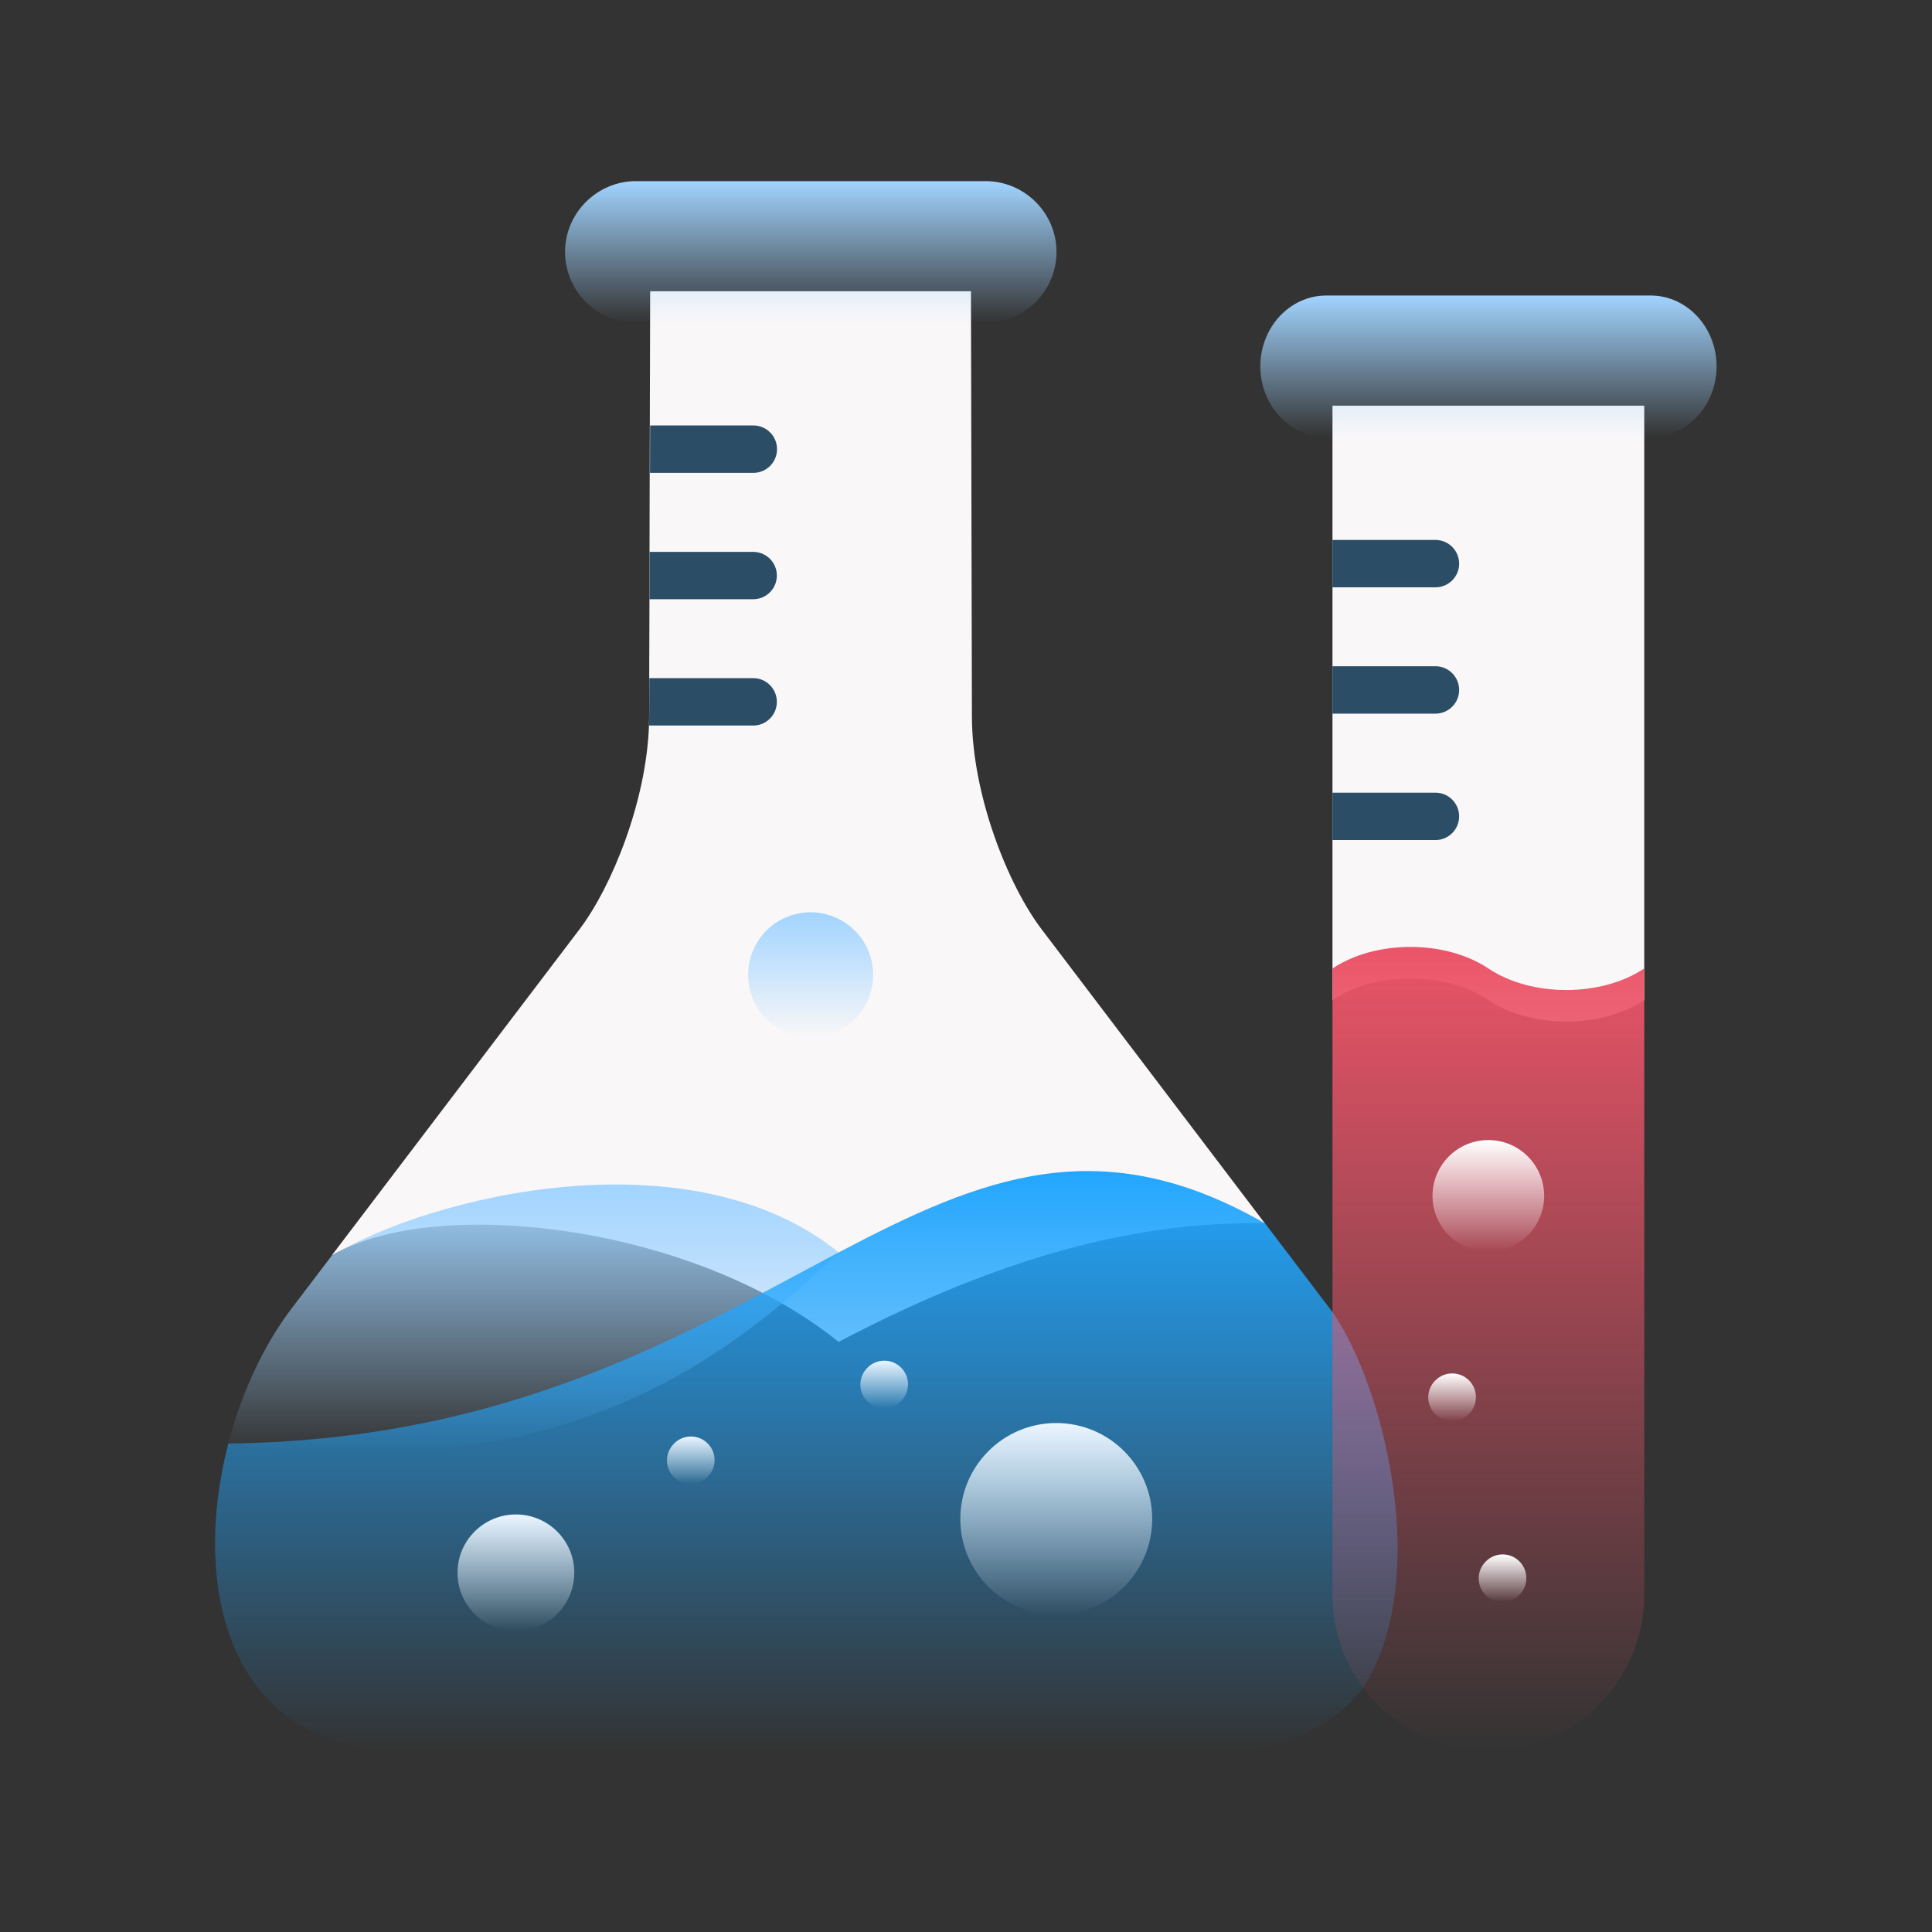 <svg width="32" height="32" viewBox="0 0 32 32" fill="none" xmlns="http://www.w3.org/2000/svg">
<rect x="0" y="0" width="32" height="32" fill="#333333" stroke="none"/>
<g clip-path="url(#clip0_10741_41429)">
<path fill-rule="evenodd" clip-rule="evenodd" d="M20.951 20.264C18.611 20.209 16.255 20.98 13.89 22.226C11.437 20.248 7.152 19.799 5.492 20.798L9.597 15.394C10.139 14.679 10.705 13.27 10.749 12.017C10.751 11.968 10.752 11.919 10.752 11.871L10.753 11.232L10.757 9.925L10.758 9.14L10.761 7.832L10.763 7.048L10.769 4.824H16.082L16.098 11.871C16.101 13.159 16.689 14.651 17.254 15.394L20.951 20.264Z" fill="#F9F7F8"/>
<path fill-rule="evenodd" clip-rule="evenodd" d="M3.781 23.91C9.188 24.651 11.919 22.634 13.892 20.744C11.439 18.765 7.153 19.799 5.494 20.799L4.827 21.676C4.363 22.289 3.996 23.078 3.781 23.91Z" fill="url(#paint0_linear_10741_41429)"/>
<path fill-rule="evenodd" clip-rule="evenodd" d="M6.699 29H13.428H20.156C21.295 29 22.081 28.59 22.582 27.953C23.726 26.141 22.917 22.95 22.074 21.738L20.954 20.264C18.227 18.697 16.258 19.497 13.893 20.743C11.407 22.052 8.484 23.853 3.782 23.909C3.165 26.279 3.759 29 6.699 29Z" fill="url(#paint1_linear_10741_41429)"/>
<path fill-rule="evenodd" clip-rule="evenodd" d="M27.234 6.719V16.564C26.52 17.04 25.363 17.04 24.652 16.564C23.938 16.088 22.783 16.088 22.07 16.564V6.719H27.234Z" fill="#F9F7F8"/>
<path fill-rule="evenodd" clip-rule="evenodd" d="M22.072 7.242H27.235H27.342C27.941 7.242 28.432 6.714 28.432 6.069C28.432 5.422 27.941 4.895 27.342 4.895H21.965C21.364 4.895 20.875 5.422 20.875 6.069C20.875 6.714 21.364 7.242 21.965 7.242H22.072Z" fill="url(#paint2_linear_10741_41429)"/>
<path fill-rule="evenodd" clip-rule="evenodd" d="M10.773 5.347H16.086H16.324C16.971 5.347 17.499 4.82 17.499 4.173C17.499 3.528 16.97 3 16.324 3H10.534C9.889 3 9.359 3.528 9.359 4.173C9.359 4.82 9.887 5.347 10.534 5.347H10.773Z" fill="url(#paint3_linear_10741_41429)"/>
<path fill-rule="evenodd" clip-rule="evenodd" d="M12.391 16.146C12.391 16.719 12.855 17.183 13.426 17.183C13.998 17.183 14.462 16.719 14.462 16.146C14.462 15.574 13.998 15.111 13.426 15.111C12.855 15.111 12.391 15.574 12.391 16.146Z" fill="url(#paint4_linear_10741_41429)"/>
<path fill-rule="evenodd" clip-rule="evenodd" d="M15.906 25.159C15.906 26.036 16.618 26.748 17.494 26.748C18.372 26.748 19.084 26.036 19.084 25.159C19.084 24.281 18.372 23.57 17.494 23.57C16.618 23.57 15.906 24.281 15.906 25.159Z" fill="url(#paint5_linear_10741_41429)"/>
<path fill-rule="evenodd" clip-rule="evenodd" d="M8.545 27.016C9.079 27.016 9.512 26.583 9.512 26.049C9.512 25.517 9.079 25.084 8.545 25.084C8.011 25.084 7.578 25.517 7.578 26.049C7.578 26.583 8.011 27.016 8.545 27.016Z" fill="url(#paint6_linear_10741_41429)"/>
<path fill-rule="evenodd" clip-rule="evenodd" d="M22.07 21.738V26.418C22.07 26.992 22.26 27.523 22.579 27.953C23.04 28.573 23.773 28.982 24.597 29H24.707C26.101 28.97 27.234 27.819 27.234 26.418V16.041C26.52 16.517 25.364 16.517 24.652 16.041C23.939 15.565 22.784 15.565 22.07 16.041V21.738H22.07Z" fill="url(#paint7_linear_10741_41429)"/>
<path fill-rule="evenodd" clip-rule="evenodd" d="M24.652 20.732C25.162 20.732 25.576 20.318 25.576 19.808C25.576 19.297 25.162 18.883 24.652 18.883C24.14 18.883 23.727 19.297 23.727 19.808C23.727 20.318 24.14 20.732 24.652 20.732Z" fill="url(#paint8_linear_10741_41429)"/>
<path d="M11.439 24.582C11.338 24.582 11.238 24.544 11.161 24.466C11.008 24.313 11.009 24.064 11.163 23.912L11.167 23.907C11.321 23.754 11.569 23.755 11.722 23.909C11.875 24.062 11.874 24.311 11.72 24.463L11.716 24.468C11.639 24.544 11.539 24.582 11.439 24.582Z" fill="url(#paint9_linear_10741_41429)"/>
<path d="M14.642 23.326C14.542 23.326 14.441 23.288 14.365 23.211C14.212 23.058 14.212 22.81 14.365 22.657L14.369 22.652C14.523 22.499 14.771 22.499 14.924 22.652C15.078 22.805 15.078 23.054 14.924 23.207L14.92 23.211C14.843 23.288 14.743 23.326 14.642 23.326Z" fill="url(#paint10_linear_10741_41429)"/>
<path d="M24.049 23.537C23.948 23.537 23.848 23.499 23.771 23.422C23.618 23.269 23.618 23.021 23.771 22.867L23.776 22.863C23.929 22.71 24.177 22.71 24.331 22.863C24.484 23.016 24.484 23.265 24.331 23.418L24.326 23.422C24.25 23.499 24.149 23.537 24.049 23.537Z" fill="url(#paint11_linear_10741_41429)"/>
<path d="M24.885 26.535C24.784 26.535 24.683 26.497 24.606 26.42C24.453 26.266 24.454 26.017 24.608 25.865L24.612 25.86C24.766 25.707 25.015 25.708 25.167 25.862C25.32 26.015 25.319 26.264 25.166 26.417L25.161 26.421C25.085 26.497 24.985 26.535 24.885 26.535Z" fill="url(#paint12_linear_10741_41429)"/>
<path d="M12.87 7.439C12.87 7.656 12.695 7.832 12.478 7.832H10.766L10.768 7.047H12.478C12.695 7.047 12.87 7.223 12.87 7.439Z" fill="#2B4D66"/>
<path d="M12.867 9.533C12.867 9.75 12.692 9.925 12.475 9.925H10.758L10.759 9.141H12.475C12.692 9.141 12.867 9.316 12.867 9.533Z" fill="#2B4D66"/>
<path d="M12.867 11.625C12.867 11.842 12.692 12.017 12.475 12.017H10.75C10.752 11.968 10.753 11.919 10.753 11.871L10.755 11.232H12.475C12.692 11.232 12.867 11.408 12.867 11.625Z" fill="#2B4D66"/>
<path d="M24.168 9.336C24.168 9.552 23.992 9.728 23.776 9.728H22.07V8.943H23.776C23.992 8.943 24.168 9.119 24.168 9.336Z" fill="#2B4D66"/>
<path d="M24.168 11.428C24.168 11.645 23.992 11.82 23.776 11.82H22.07V11.035H23.776C23.992 11.035 24.168 11.211 24.168 11.428Z" fill="#2B4D66"/>
<path d="M24.168 13.521C24.168 13.738 23.992 13.914 23.776 13.914H22.07V13.129H23.776C23.992 13.129 24.168 13.305 24.168 13.521Z" fill="#2B4D66"/>
</g>
<defs>
<linearGradient id="paint0_linear_10741_41429" x1="8.836" y1="19.619" x2="8.836" y2="24.067" gradientUnits="userSpaceOnUse">
<stop stop-color="#A1D4FF"/>
<stop offset="1" stop-color="#A1D4FF" stop-opacity="0"/>
</linearGradient>
<linearGradient id="paint1_linear_10741_41429" x1="13.355" y1="19.396" x2="13.355" y2="29" gradientUnits="userSpaceOnUse">
<stop stop-color="#22A6FE"/>
<stop offset="1" stop-color="#22A6FE" stop-opacity="0"/>
</linearGradient>
<linearGradient id="paint2_linear_10741_41429" x1="24.653" y1="4.895" x2="24.653" y2="7.242" gradientUnits="userSpaceOnUse">
<stop stop-color="#A1D4FF"/>
<stop offset="1" stop-color="#A1D4FF" stop-opacity="0"/>
</linearGradient>
<linearGradient id="paint3_linear_10741_41429" x1="13.429" y1="3" x2="13.429" y2="5.347" gradientUnits="userSpaceOnUse">
<stop stop-color="#A1D4FF"/>
<stop offset="1" stop-color="#A1D4FF" stop-opacity="0"/>
</linearGradient>
<linearGradient id="paint4_linear_10741_41429" x1="13.426" y1="15.111" x2="13.426" y2="17.183" gradientUnits="userSpaceOnUse">
<stop stop-color="#A1D4FF"/>
<stop offset="1" stop-color="#A1D4FF" stop-opacity="0"/>
</linearGradient>
<linearGradient id="paint5_linear_10741_41429" x1="17.495" y1="23.57" x2="17.495" y2="26.748" gradientUnits="userSpaceOnUse">
<stop stop-color="#EBF6FF"/>
<stop offset="1" stop-color="#EBF6FF" stop-opacity="0"/>
</linearGradient>
<linearGradient id="paint6_linear_10741_41429" x1="8.545" y1="25.084" x2="8.545" y2="27.016" gradientUnits="userSpaceOnUse">
<stop stop-color="#EBF6FF"/>
<stop offset="1" stop-color="#EBF6FF" stop-opacity="0"/>
</linearGradient>
<linearGradient id="paint7_linear_10741_41429" x1="24.652" y1="15.684" x2="24.652" y2="29" gradientUnits="userSpaceOnUse">
<stop stop-color="#EB5468"/>
<stop offset="1" stop-color="#EB5468" stop-opacity="0"/>
</linearGradient>
<linearGradient id="paint8_linear_10741_41429" x1="24.651" y1="18.883" x2="24.651" y2="20.732" gradientUnits="userSpaceOnUse">
<stop stop-color="white"/>
<stop offset="1" stop-color="white" stop-opacity="0"/>
</linearGradient>
<linearGradient id="paint9_linear_10741_41429" x1="11.441" y1="23.793" x2="11.441" y2="24.582" gradientUnits="userSpaceOnUse">
<stop stop-color="#EBF6FF"/>
<stop offset="1" stop-color="#EBF6FF" stop-opacity="0"/>
</linearGradient>
<linearGradient id="paint10_linear_10741_41429" x1="14.645" y1="22.537" x2="14.645" y2="23.326" gradientUnits="userSpaceOnUse">
<stop stop-color="#EBF6FF"/>
<stop offset="1" stop-color="#EBF6FF" stop-opacity="0"/>
</linearGradient>
<linearGradient id="paint11_linear_10741_41429" x1="24.051" y1="22.748" x2="24.051" y2="23.537" gradientUnits="userSpaceOnUse">
<stop stop-color="white"/>
<stop offset="1" stop-color="white" stop-opacity="0"/>
</linearGradient>
<linearGradient id="paint12_linear_10741_41429" x1="24.887" y1="25.746" x2="24.887" y2="26.535" gradientUnits="userSpaceOnUse">
<stop stop-color="white"/>
<stop offset="1" stop-color="white" stop-opacity="0"/>
</linearGradient>
<clipPath id="clip0_10741_41429">
<rect width="26" height="26" fill="white" transform="translate(3 3)"/>
</clipPath>
</defs>
</svg>
